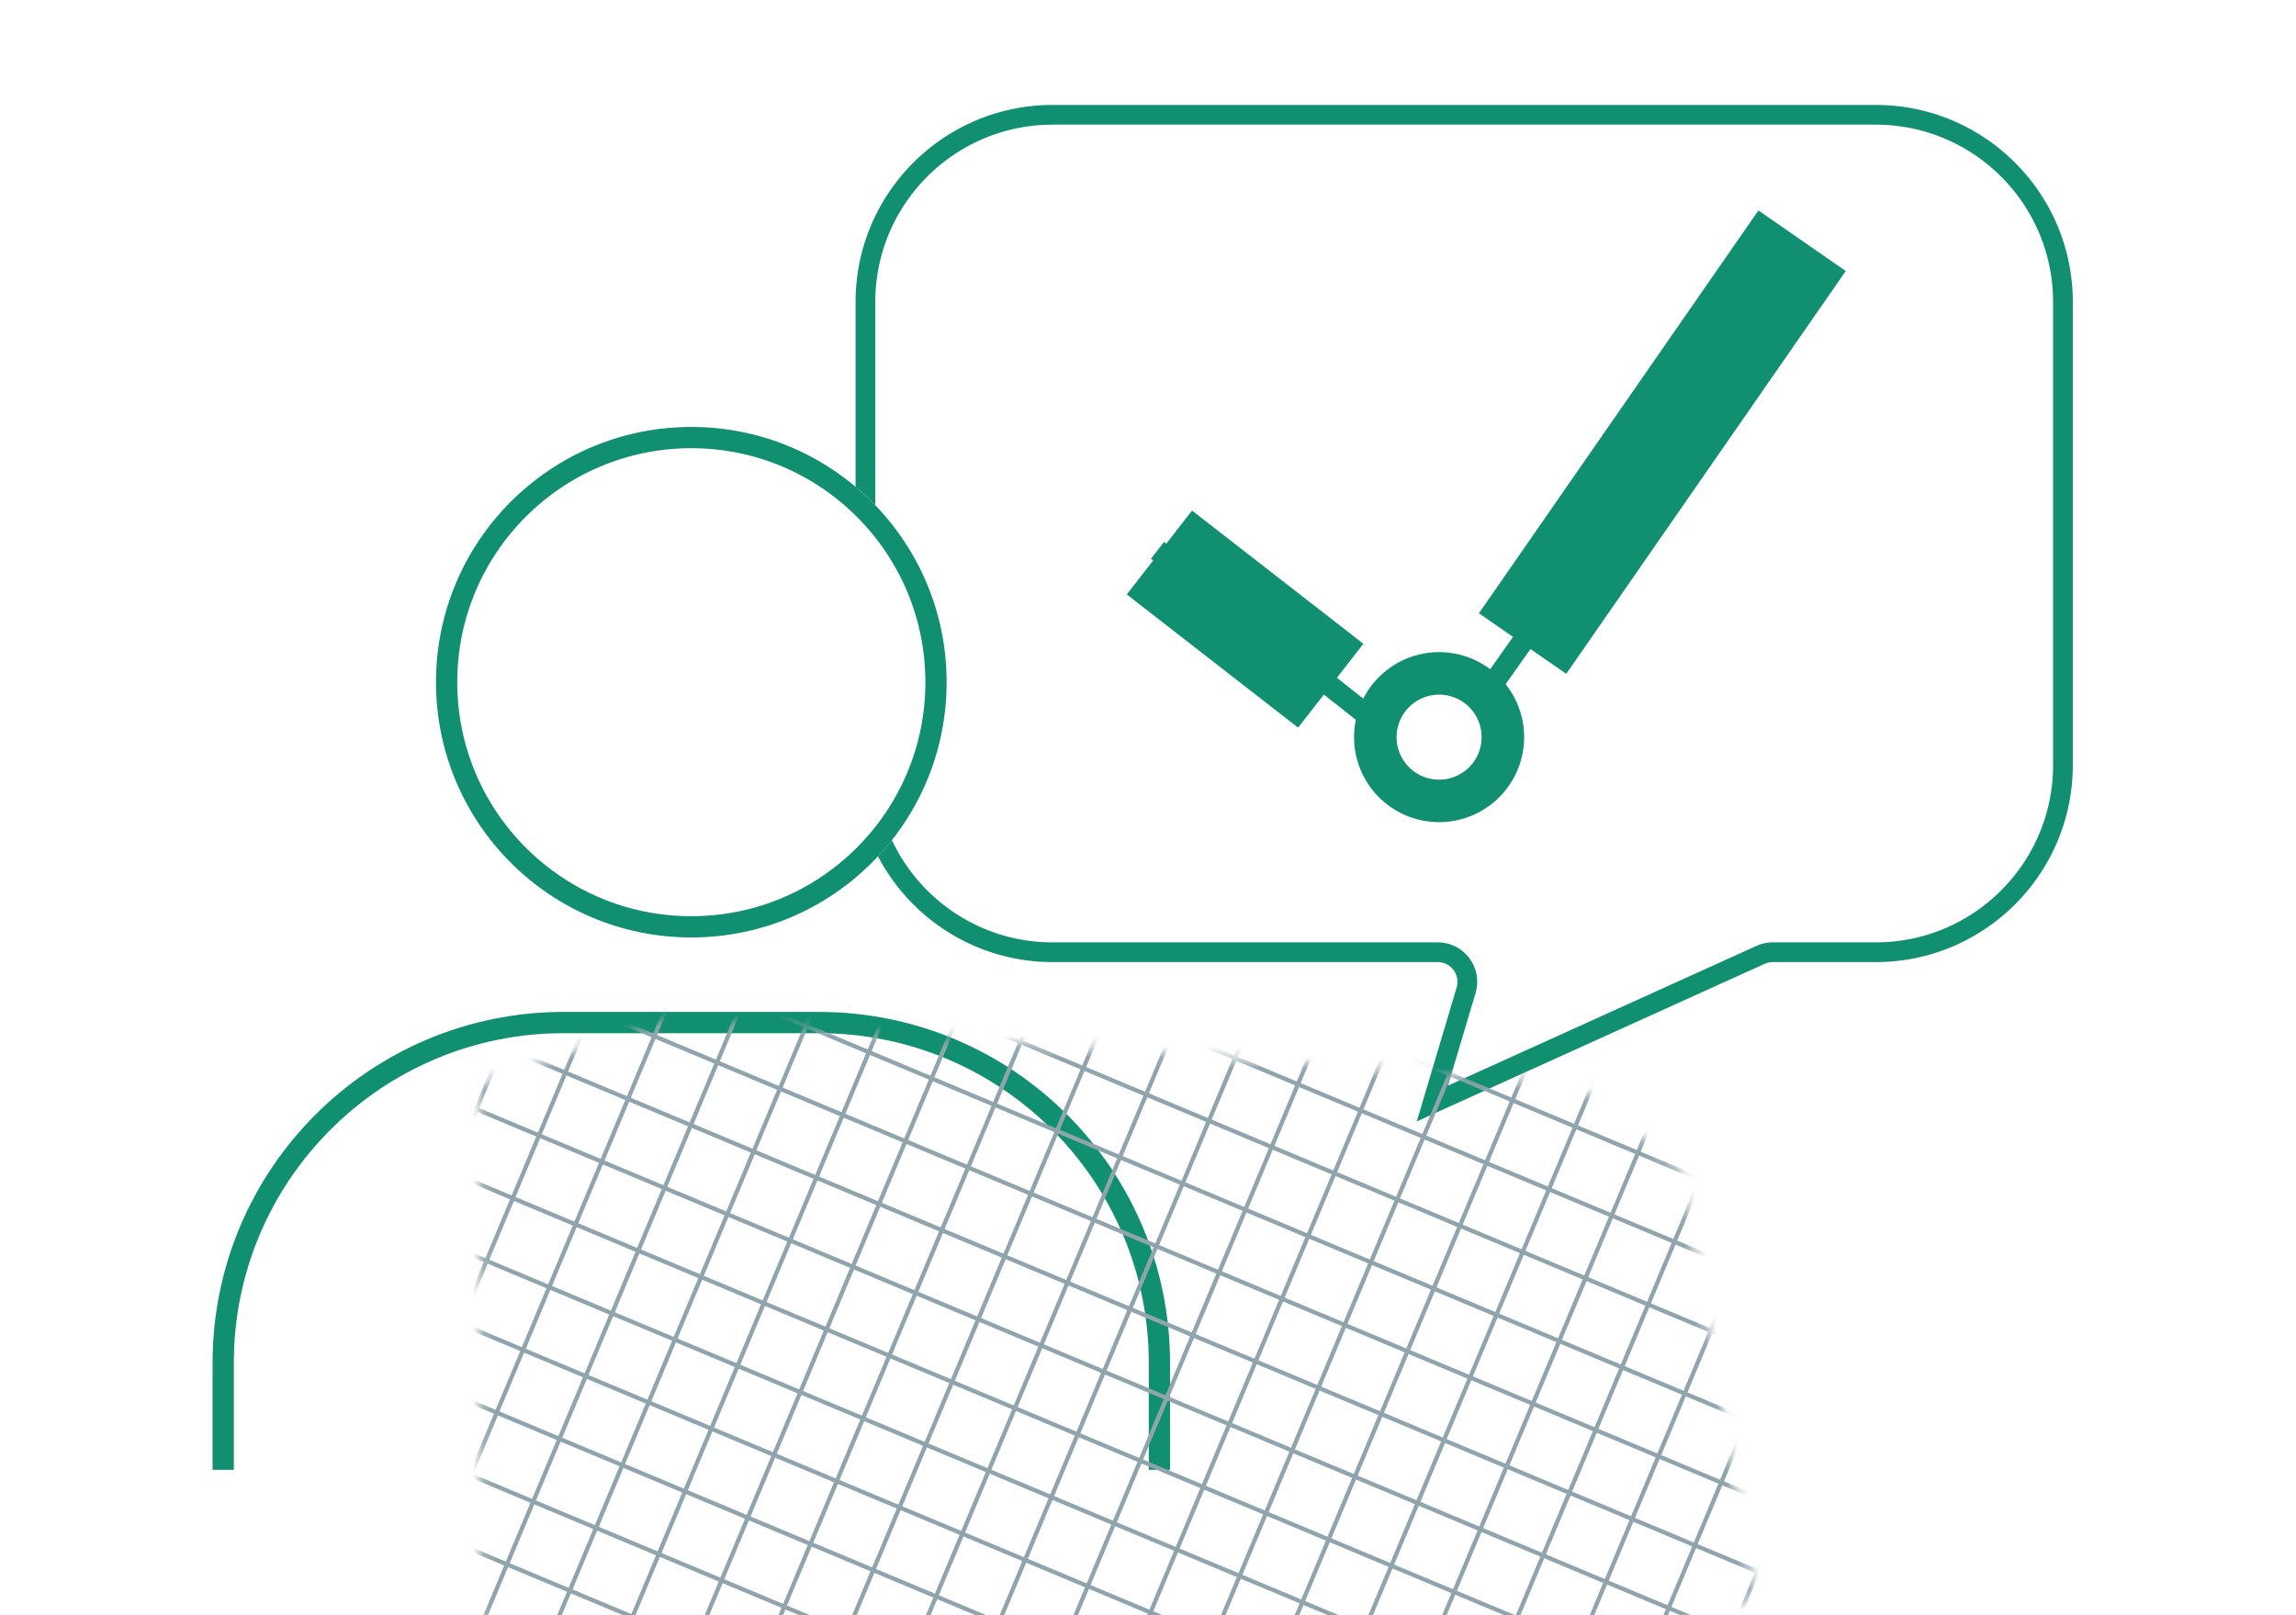 <svg xmlns="http://www.w3.org/2000/svg" width="216" height="152" fill="none"><g clip-path="url(#a)"><path fill="#108F71" fill-rule="evenodd" d="M99.037 11.73h77.418c9.219 0 16.693 7.475 16.693 16.694v43.565c0 9.22-7.474 16.693-16.693 16.693h-9.68a3.71 3.71 0 0 0-1.531.33l-29.022 13.149 2.592-8.711c.708-2.379-1.074-4.768-3.555-4.768H99.037c-6.693 0-12.466-3.939-15.127-9.625a24.159 24.159 0 0 1-1.312 1.529c3.1 5.915 9.298 9.951 16.44 9.951h36.221a1.855 1.855 0 0 1 1.778 2.384l-3.052 10.254-.701 2.353 2.237-1.013 30.489-13.813c.24-.109.501-.165.765-.165h9.68c10.244 0 18.548-8.304 18.548-18.548V28.424c0-10.244-8.304-18.548-18.548-18.548H99.037c-10.244 0-18.548 8.304-18.548 18.548v17.384a24.174 24.174 0 0 1 1.855 1.735v-19.12c0-9.218 7.474-16.692 16.693-16.692Z" clip-rule="evenodd"/><path stroke="#108F71" stroke-width="10" d="m109.072 51.992 16.12 12.537"/><path stroke="#108F71" stroke-width="2" d="m108.896 51.788 19.71 15.5"/><path stroke="#108F71" stroke-width="4" d="M129.53 68.06a6 6 0 1 1 11.703 2.653 6 6 0 0 1-11.703-2.653Z"/><path stroke="#108F71" stroke-width="10" d="m143.239 60.56 26.296-37.906"/><path stroke="#108F71" stroke-width="2" d="m140.257 64.617 29.041-41.126"/><circle cx="65.036" cy="64.198" r="23.02" stroke="#108F71" stroke-width="2"/><path stroke="#108F71" stroke-width="2" d="M20.998 138.313v-10.06c0-17.688 14.34-32.027 32.027-32.027h24.02c17.689 0 32.028 14.339 32.028 32.027v10.06"/><mask id="b" width="121" height="67" x="45" y="95" maskUnits="userSpaceOnUse" style="mask-type:alpha"><path fill="#D9D9D9" d="m158.11 110.083-9.89-8.15-85.654-6.179-17.433 6.179v59.515h91.463l28.503-11.179-6.989-40.186Z"/></mask><g stroke="#90A4AE" stroke-width=".4" mask="url(#b)"><path d="M67.69 16.53 8.216 158.648M73.6 19.002l-59.475 142.12M79.503 21.473l-59.474 142.12M85.405 23.942l-59.474 142.12M91.308 26.412l-59.475 142.12M97.21 28.883l-59.474 142.12M103.119 31.355 43.645 173.477M109.021 33.825l-59.474 142.12M114.925 36.296l-59.474 142.12M120.827 38.766l-59.474 142.12M126.729 41.235l-59.474 142.12M132.639 43.709l-59.475 142.12M138.541 46.179l-59.474 142.12M144.443 48.648l-59.474 142.12M150.347 51.12 90.872 193.238M156.256 53.592l-59.475 142.12M162.158 56.062l-59.474 142.12M168.061 58.532l-59.475 142.12M173.963 61.002l-59.474 142.12M179.865 63.472l-59.474 142.12M185.775 65.945l-59.474 142.12M191.678 68.415l-59.475 142.12M197.58 70.886l-59.474 142.12M203.482 73.356l-59.474 142.12M209.385 75.825l-59.475 142.12M-9.61 137.106l201.833 84.463M-7.138 131.2l201.832 84.463M-4.668 125.298l201.832 84.462M-2.198 119.396l201.832 84.462M.273 113.489l201.833 84.463M2.744 107.587l201.832 84.462M5.215 101.681l201.832 84.462M7.686 95.778l201.832 84.463M10.155 89.876l201.832 84.463M12.627 83.97l201.832 84.462M15.099 78.064l201.832 84.463M17.568 72.162 219.4 156.625M20.04 66.259 221.87 150.72M22.51 60.353l201.832 84.463M24.98 54.451l201.833 84.463M27.452 48.545l201.832 84.462M29.922 42.643l201.832 84.462M32.392 36.74l201.832 84.463M34.863 30.834l201.832 84.463M37.333 24.932l201.832 84.462"/></g></g><defs><clipPath id="a"><path fill="#fff" d="M0 0h216v152H0z"/></clipPath></defs></svg>